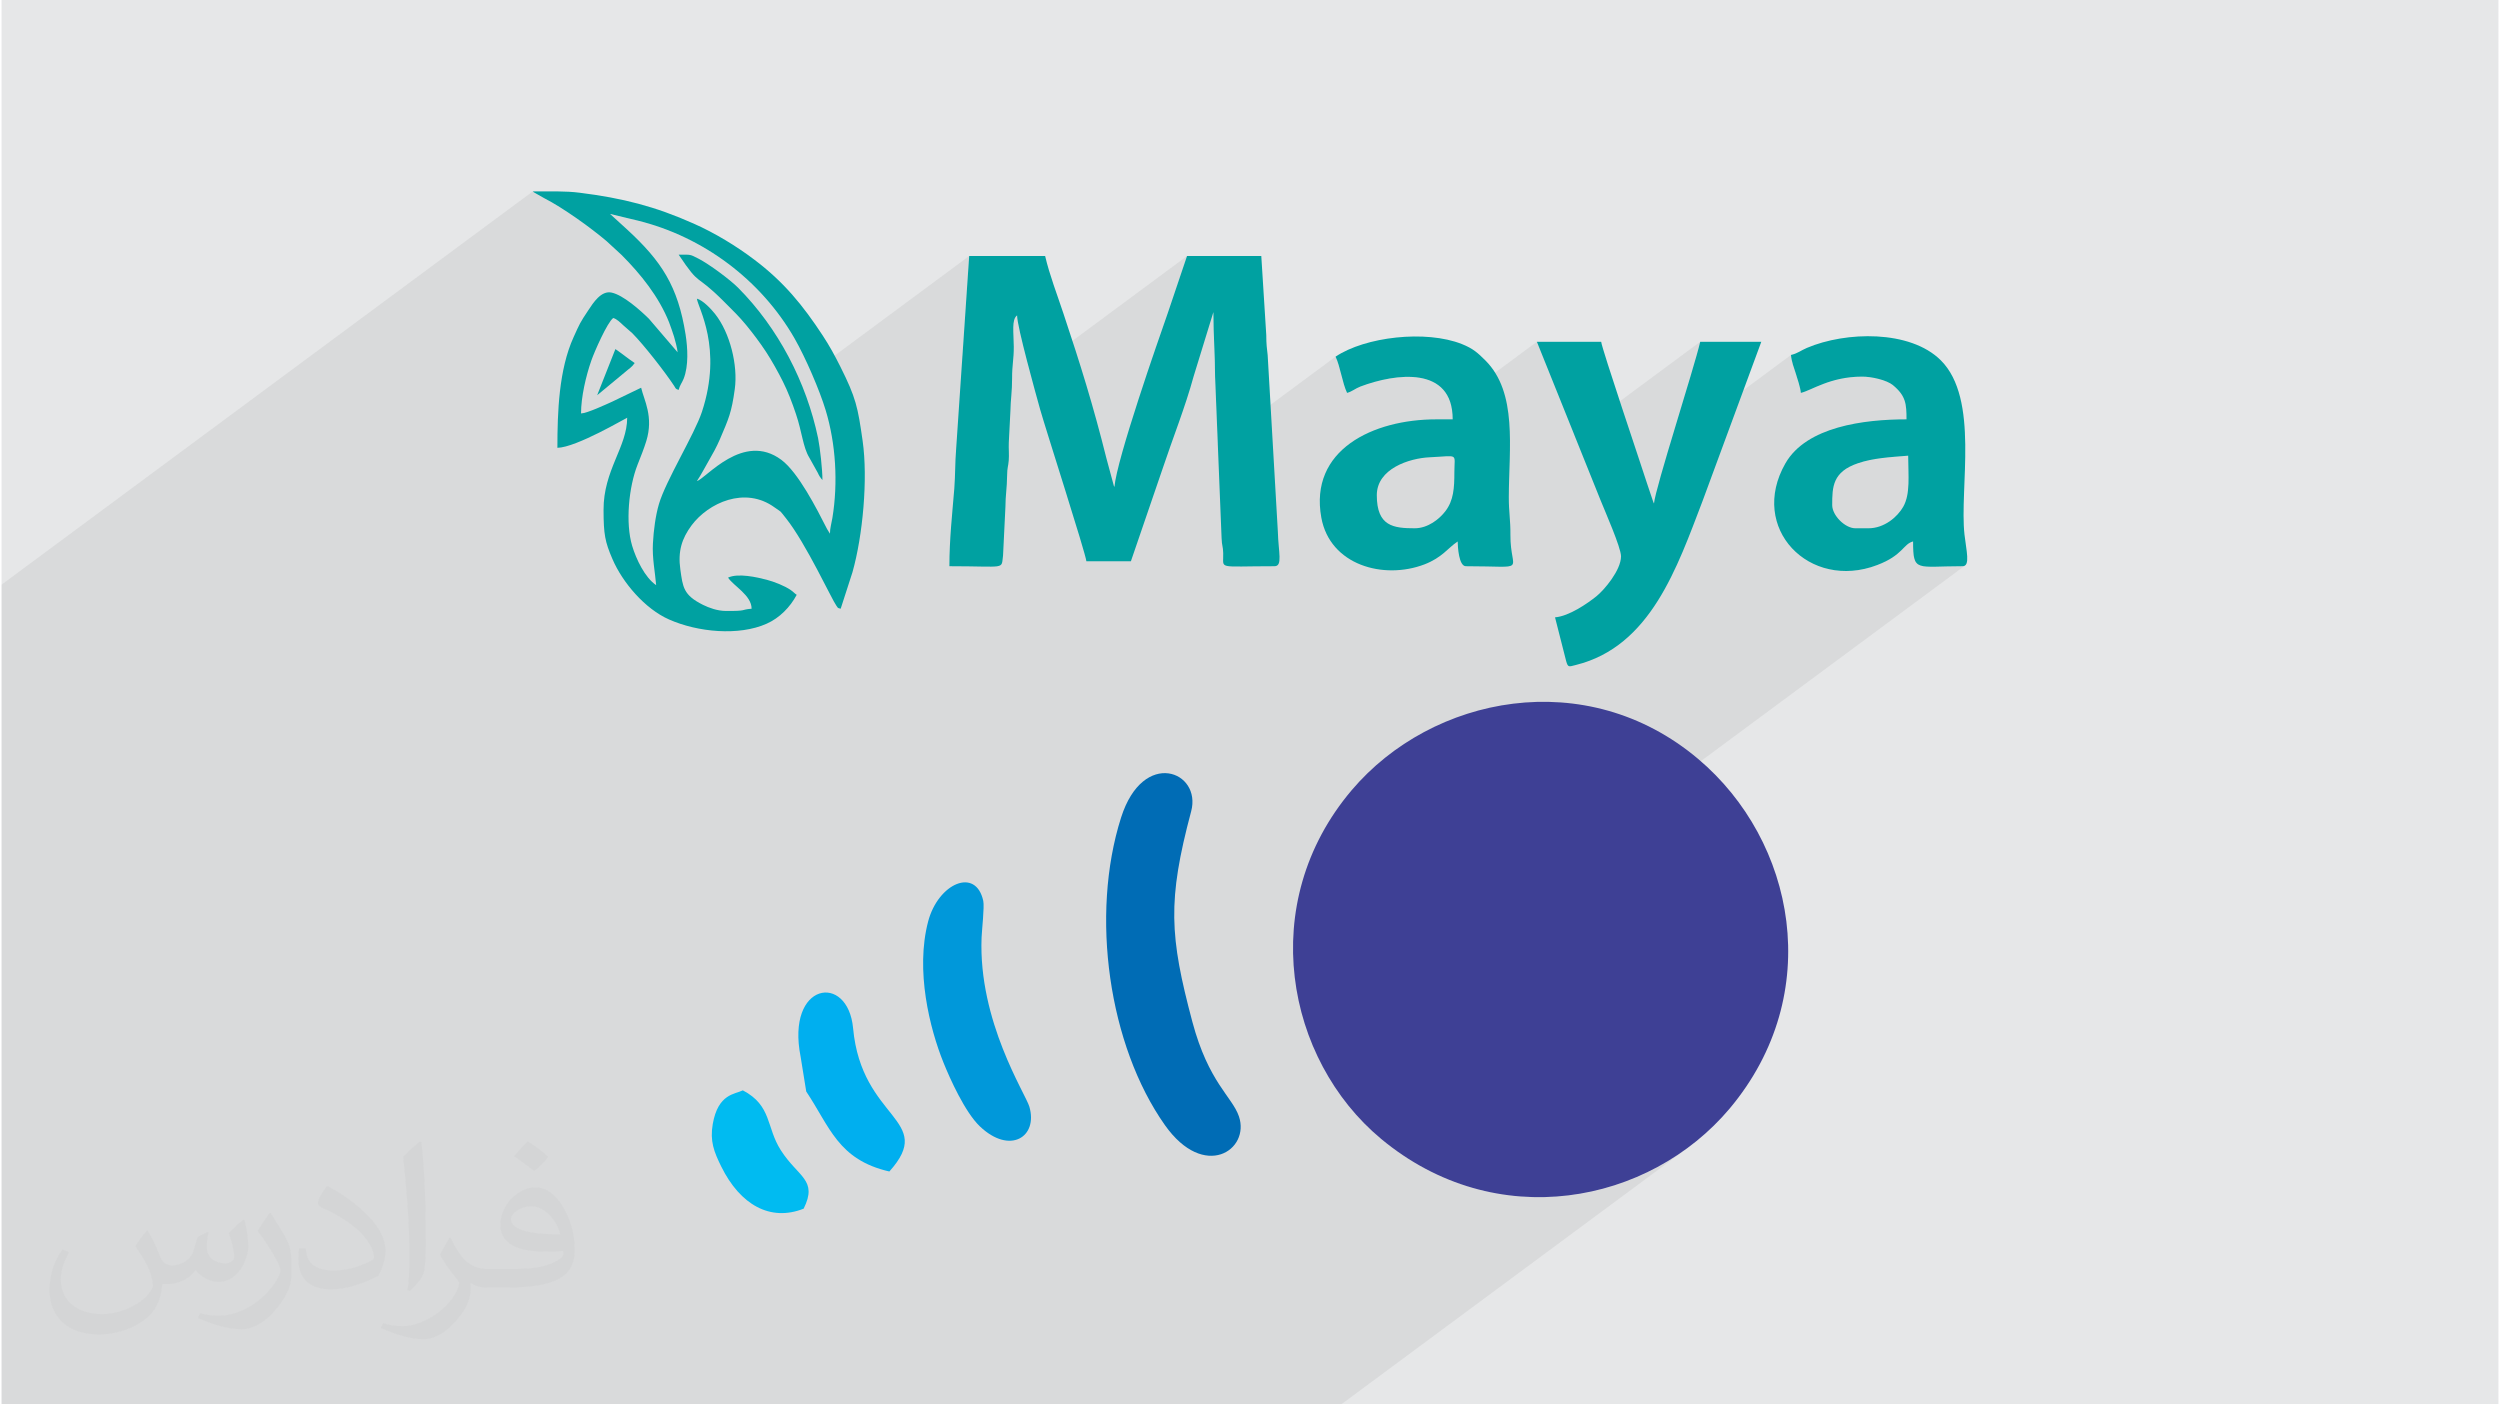 <?xml version="1.0" encoding="UTF-8"?>
<!DOCTYPE svg PUBLIC "-//W3C//DTD SVG 1.0//EN" "http://www.w3.org/TR/2001/REC-SVG-20010904/DTD/svg10.dtd">
<!-- Creator: CorelDRAW 2017 -->
<svg xmlns="http://www.w3.org/2000/svg" xml:space="preserve" width="356px" height="200px" version="1.0" shape-rendering="geometricPrecision" text-rendering="geometricPrecision" image-rendering="optimizeQuality" fill-rule="evenodd" clip-rule="evenodd"
viewBox="0 0 35600 20025"
 xmlns:xlink="http://www.w3.org/1999/xlink">
 <g id="Layer_x0020_1">
  <g id="_2022066695584">
   <path fill="#E6E7E8" d="M0 0l35600 0 0 20025 -35600 0 0 -20025z"/>
   <path fill="#373435" fill-opacity="0.078" d="M6730 20025l26 0 91 0 143 0 184 0 3 0 10 0 80 0 42 0 26 0 85 0 246 0 320 0 185 0 17 0 18 0 72 0 63 0 81 0 170 0 319 0 478 0 436 0 86 0 666 0 34 0 23 0 15 0 559 0 608 0 22 0 761 0 1950 0 4549 0 4935 -3653 -137 95 -141 90 -145 82 -149 76 -152 69 -155 62 -159 54 -161 48 -163 40 -165 32 -167 24 -169 16 -169 8 -171 0 -171 -9 -171 -17 -172 -26 -171 -35 -170 -44 -170 -54 -168 -63 -167 -72 -166 -82 -163 -93 -161 -102 -158 -112 -155 -123 -124 -109 -119 -115 -113 -121 -107 -126 -101 -132 -94 -136 -89 -141 -81 -145 -76 -149 -55 -124 9287 -6875 -35 10 -220 3 -169 4 -125 -2 -87 -15 -56 -36 -31 -65 -15 -99 -3 -143 -48 20 -40 29 -339 251 -83 36 -180 55 -176 27 -170 1 -162 -23 -42 -13 905 -670 60 -47 53 -51 45 -55 36 -54 33 -73 22 -79 14 -86 6 -90 1 -95 -2 -99 -2 -102 -1 -105 -96 7 -94 8 -93 9 -91 10 -89 13 -87 16 -84 20 -82 25 -119 50 -91 58 -951 705 -12 -59 1865 -1380 -1 -77 -3 -69 -8 -63 -15 -58 -23 -56 -35 -54 -47 -55 -62 -56 -38 -26 -48 -23 -55 -21 -59 -18 -63 -14 -62 -11 -60 -6 -56 -2 -162 9 -144 23 -129 33 -114 38 -99 41 -86 37 -74 31 -63 20 -4 -30 -7 -34 -9 -37 -10 -39 -11 -38 -12 -37 -11 -34 -9 -30 -10 -29 -10 -30 -10 -31 -10 -33 -9 -34 -8 -34 -7 -35 -4 -36 -1725 1278 19 -63 56 -186 56 -188 57 -186 54 -180 50 -169 46 -155 39 -137 32 -114 22 -88 -1795 1329 -534 -1329 -1225 907 -11 -49 -42 -96 -57 -79 -69 -63 -80 -49 -89 -35 -96 -22 -103 -12 -106 -1 -110 7 -110 16 -109 21 -107 28 -103 31 -98 34 -26 11 -25 13 -23 12 -23 13 -22 13 -23 11 -24 10 -25 8 -24 -57 -21 -63 -19 -68 -18 -70 -18 -70 -19 -68 -22 -64 -23 -57 -1679 1243 -39 -961 -1 -114 -2 -112 -4 -112 -5 -111 -4 -113 -4 -115 -2 -118 -2 -122 -868 642 44 -129 54 -157 49 -140 40 -116 32 -91 273 -809 -2239 1658 -14 -52 -28 -108 -28 -107 -26 -104 -24 -100 -21 -91 -18 -83 -14 -70 -8 -56 -3 -40 -779 576 96 -1423 -2249 1665 -54 -120 -63 -134 -63 -124 -61 -112 -94 -153 -101 -148 -108 -143 -116 -136 -122 -131 -128 -125 -135 -118 -141 -111 -146 -104 -151 -97 -155 -89 -160 -82 -165 -73 -168 -65 -172 -57 -174 -48 -395 -95 -279 206 -80 -60 -119 -85 -121 -82 -119 -77 -115 -69 -105 -57 -127 -72 -10 -6 -6 -3 -4 -2 -2 -2 -1 -1 -3 -2 -4 -4 -6 -5 -7574 5607 0 52 0 166 0 919 0 349 0 38 0 320 0 356 0 81 0 162 0 68 0 143 0 208 0 211 0 48 0 141 0 42 0 257 0 25 0 4 0 233 0 94 0 248 0 59 0 41 0 105 0 381 0 108 0 72 0 360 0 55 0 182 0 263 0 72 0 9 0 83 0 129 0 128 0 74 0 102 0 328 0 164 0 37 0 105 0 37 0 33 0 81 0 165 0 204 0 26 0 250 0 9 0 190 0 127 0 117 0 173 0 31 0 169 0 23 0 29 0 220 0 204 0 91 0 541 0 99 0 426 0 66 0 0 0 22 0 475 0 287 0 353 0 50 0 68 0 101 713 0 4 0 305 0 402 0 294 0 21 0 69 0 197 0 25 0 89 0 639 0 624 0 45 0 145 0 159 0 23 0 155 0 199 0 32 0 0 0 29 0 108 0 147 0 234 0 40 0 37 0 5 0 562 0 68 0 25 0 52 0 236 0 40 0 451 0 6 0 0 0 29 0 521 0z"/>
   <g>
    <path fill="#00A1A1" d="M23090 7932c0,198 -240,480 -349,568 -129,104 -392,286 -592,302l158 621c27,97 37,84 140,58 1066,-265 1444,-1394 1806,-2339l837 -2269 -871 0c-91,389 -641,2088 -659,2306 -3,-5 -7,-18 -8,-15l-89 -265c-90,-281 -647,-1929 -656,-2026l-917 0 911 2266c57,143 289,667 289,793z"/>
    <path fill="#00A1A1" d="M26619 7532l-188 0c-147,0 -330,-183 -330,-330 0,-264 6,-474 367,-597 215,-74 460,-87 716,-108 0,282 34,544 -71,729 -83,145 -270,306 -494,306zm-1106 -2471c8,95 44,188 68,262 23,73 67,205 73,279 152,-35 417,-231 871,-232 140,-1 355,50 441,121 187,154 194,272 194,488 -604,0 -1425,103 -1726,627 -530,925 343,1820 1310,1450 366,-140 367,-298 510,-336 0,444 45,353 706,353 114,0 52,-225 27,-451 -74,-663 216,-1934 -338,-2485 -438,-436 -1355,-412 -1908,-177 -87,37 -135,80 -228,101z"/>
    <path fill="#00A1A1" d="M20149 7532c-303,0 -541,-28 -541,-471 0,-381 468,-528 752,-541 425,-20 354,-66 354,212 0,227 -11,402 -127,555 -87,115 -251,245 -438,245zm-1129 -2447c68,143 96,375 164,517 70,-18 117,-63 191,-91 501,-189 1315,-299 1315,468l-235 0c-901,0 -1814,435 -1638,1402 123,675 885,889 1470,666 254,-98 333,-233 474,-327 1,76 16,353 117,353 914,0 631,102 635,-447 2,-210 -24,-327 -23,-541 2,-700 127,-1487 -335,-1947 -110,-109 -174,-168 -333,-232 -517,-206 -1382,-103 -1802,179z"/>
    <path fill="#00A1A1" d="M13514 8073c822,0 736,54 765,-153l34 -695c0,-154 22,-266 24,-447 1,-114 16,-123 23,-212 7,-83 -3,-175 1,-258l23 -448c2,-155 25,-280 24,-469 -1,-186 25,-267 24,-447 -1,-199 -34,-388 47,-447 0,165 269,1124 329,1341 78,277 649,2051 659,2164l635 0 450 -1314c144,-433 325,-884 444,-1321l282 -917c0,332 24,609 24,917l93 2307c4,112 20,107 23,212 9,238 -112,187 731,187 120,0 56,-196 48,-495l-145 -2513c-11,-98 -20,-154 -20,-287l-71 -1128 -1059 0 -273 809c-143,408 -729,2087 -762,2485 -3,-5 -7,-20 -8,-16l-105 -389c-189,-757 -370,-1337 -614,-2069 -87,-263 -198,-549 -261,-820l-1083 0 -186 2754c-16,199 -11,363 -26,562 -29,357 -70,722 -70,1107z"/>
    <path fill="#00A1A1" d="M8675 3050l395 95c939,232 1759,849 2236,1680 158,277 357,736 444,1024 145,478 178,1033 96,1535 -13,80 -35,146 -35,225l-41 -66c-151,-298 -412,-807 -651,-986 -545,-407 -1077,268 -1205,302 63,-94 111,-190 169,-290 55,-95 110,-193 157,-302 128,-300 168,-383 214,-719 47,-337 -67,-803 -282,-1073 -54,-68 -170,-193 -258,-217 11,125 374,699 71,1616 -107,322 -515,979 -613,1315 -47,160 -75,369 -85,557 -12,211 31,413 46,597 -161,-108 -286,-373 -342,-560 -98,-326 -49,-838 77,-1158 43,-108 93,-233 124,-335 108,-350 -32,-583 -73,-762l-413 199c-81,36 -357,166 -444,168 0,-235 70,-535 147,-755 41,-119 227,-544 312,-606 52,14 103,67 142,103l130 114c163,164 465,551 596,750 25,38 18,45 65,58 15,-64 46,-98 71,-159 73,-186 57,-441 28,-628 -109,-695 -347,-1050 -830,-1496l-248 -226zm-1101 -321l352 0c109,1 215,6 317,19 613,77 1073,194 1625,440 301,133 611,322 863,513 421,317 695,652 979,1086 95,145 170,282 249,440 224,447 249,576 318,1059 77,542 3,1349 -145,1873l-168 520c-51,-13 -33,-6 -62,-44 -61,-81 -434,-889 -716,-1243 -107,-133 -50,-75 -164,-157 -423,-308 -945,-63 -1182,253 -142,190 -199,374 -162,632 36,252 42,364 323,504 86,42 203,86 326,87 315,2 199,-18 367,-32 0,-191 -255,-322 -336,-443 141,-68 414,-6 551,30 106,28 254,85 343,147 42,29 48,43 85,68 -93,175 -244,330 -429,412 -394,176 -981,122 -1392,-61 -342,-151 -662,-525 -806,-861 -107,-248 -126,-353 -127,-699 -2,-570 337,-898 337,-1316 -20,5 -722,423 -995,429 0,-512 21,-1114 230,-1576 91,-200 88,-201 211,-386 69,-104 183,-285 333,-251 165,36 403,247 531,373l409 478c-4,-52 -35,-172 -51,-224 -24,-73 -46,-139 -71,-204 -145,-365 -406,-689 -677,-960l-215 -198c-223,-189 -622,-476 -888,-611l-127 -72c-32,-19 -14,-6 -36,-25zm1101 321l0 0z"/>
    <path fill="#00A1A1" d="M11704 6844c0,-147 -34,-457 -62,-596 -167,-799 -568,-1570 -1142,-2147 -116,-116 -414,-337 -565,-414 -126,-64 -102,-56 -281,-56 321,480 220,242 646,669 114,114 219,215 320,339 99,121 191,243 280,378 87,134 166,277 238,419 72,142 134,304 189,469 86,254 99,471 190,620l121 217c10,21 13,29 26,50 14,22 26,36 40,52z"/>
    <path fill="#00A1A1" d="M8492 5635l401 -332c56,-50 92,-65 134,-127 -92,-61 -184,-137 -275,-199l-260 658z"/>
    <path fill="#006CB5" d="M15962 11656c-443,1394 -177,3252 625,4386 562,795 1218,353 1055,-125 -97,-282 -433,-483 -664,-1349 -325,-1222 -357,-1725 -17,-3000 153,-571 -684,-902 -999,88z"/>
    <path fill="#0098DA" d="M13211 13138c-184,701 22,1524 219,2013 90,224 306,706 518,908 430,410 833,150 706,-281 -54,-184 -729,-1216 -681,-2412 4,-104 42,-437 24,-521 -106,-487 -643,-250 -786,293z"/>
    <path fill="#00AFEF" d="M11473 15563c336,501 452,972 1185,1140 671,-749 -395,-725 -517,-2043 -74,-795 -960,-658 -748,408l80 495z"/>
    <path fill="#00BBF1" d="M11436 17233c206,-414 -79,-447 -326,-834 -210,-329 -125,-634 -541,-853 -112,57 -353,45 -429,481 -42,243 17,394 122,607 270,546 700,787 1174,599z"/>
    <path fill="#3E4095" d="M24190 10821c-1594,-1345 -3795,-904 -4939,444 -1370,1615 -937,3844 416,4971 1640,1366 3827,932 4973,-432 1369,-1633 934,-3816 -450,-4983z"/>
   </g>
   <path fill="#373435" fill-opacity="0.031" d="M2082 17547c68,103 112,202 155,312 32,64 49,183 199,183 44,0 107,-14 163,-45 63,-33 111,-83 136,-159l60 -202 146 -72 10 10c-20,76 -25,149 -25,206 0,169 146,233 262,233 68,0 129,-33 129,-95 0,-80 -34,-216 -78,-338 68,-68 136,-136 214,-191l12 6c34,144 53,286 53,381 0,93 -41,196 -75,264 -70,132 -194,237 -344,237 -114,0 -241,-57 -328,-163l-5 0c-82,102 -209,194 -412,194l-63 0c-10,134 -39,229 -83,314 -121,237 -480,404 -818,404 -470,0 -706,-272 -706,-633 0,-223 73,-431 185,-578l92 38c-70,134 -117,261 -117,385 0,338 275,499 592,499 294,0 658,-187 724,-404 -25,-237 -114,-349 -250,-565 41,-72 94,-144 160,-221l12 0zm5421 -1274c99,62 196,136 291,220 -53,75 -119,143 -201,203 -95,-77 -190,-143 -287,-213 66,-74 131,-146 197,-210zm51 926c-160,0 -291,105 -291,183 0,167 320,219 703,217 -48,-196 -216,-400 -412,-400zm-359 895c208,0 390,-6 529,-41 155,-40 286,-118 286,-172 0,-14 0,-31 -5,-45 -87,8 -187,8 -274,8 -282,0 -498,-64 -583,-222 -21,-44 -36,-93 -36,-149 0,-153 66,-303 182,-406 97,-85 204,-138 313,-138 197,0 354,158 464,408 60,136 101,293 101,491 0,132 -36,243 -118,326 -153,148 -435,204 -867,204l-196 0 0 0 -51 0c-107,0 -184,-19 -245,-66l-10 0c3,25 5,49 5,72 0,97 -32,221 -97,320 -192,286 -400,410 -580,410 -182,0 -405,-70 -606,-161l36 -70c65,27 155,45 279,45 325,0 752,-313 805,-618 -12,-25 -34,-58 -65,-93 -95,-113 -155,-208 -211,-307 48,-95 92,-171 133,-240l17 -2c139,283 265,446 546,446l44 0 0 0 204 0zm-1408 299c24,-130 26,-276 26,-413l0 -202c0,-377 -48,-926 -87,-1283 68,-74 163,-160 238,-218l22 6c51,450 63,971 63,1452 0,126 -5,249 -17,340 -7,114 -73,200 -214,332l-31 -14zm-1449 -596c7,177 94,317 398,317 189,0 349,-49 526,-134 32,-14 49,-33 49,-49 0,-111 -85,-258 -228,-392 -139,-126 -323,-237 -495,-311 -59,-25 -78,-52 -78,-77 0,-51 68,-158 124,-235l19 -2c197,103 417,256 580,427 148,157 240,316 240,489 0,128 -39,249 -102,361 -216,109 -446,192 -674,192 -277,0 -466,-130 -466,-436 0,-33 0,-84 12,-150l95 0zm-501 -503l172 278c63,103 122,215 122,392l0 227c0,183 -117,379 -306,573 -148,132 -279,188 -400,188 -180,0 -386,-56 -624,-159l27 -70c75,20 162,37 269,37 342,-2 692,-252 852,-557 19,-35 26,-68 26,-91 0,-35 -19,-74 -34,-109 -87,-165 -184,-315 -291,-454 56,-88 112,-173 173,-257l14 2z"/>
  </g>
 </g>
</svg>
